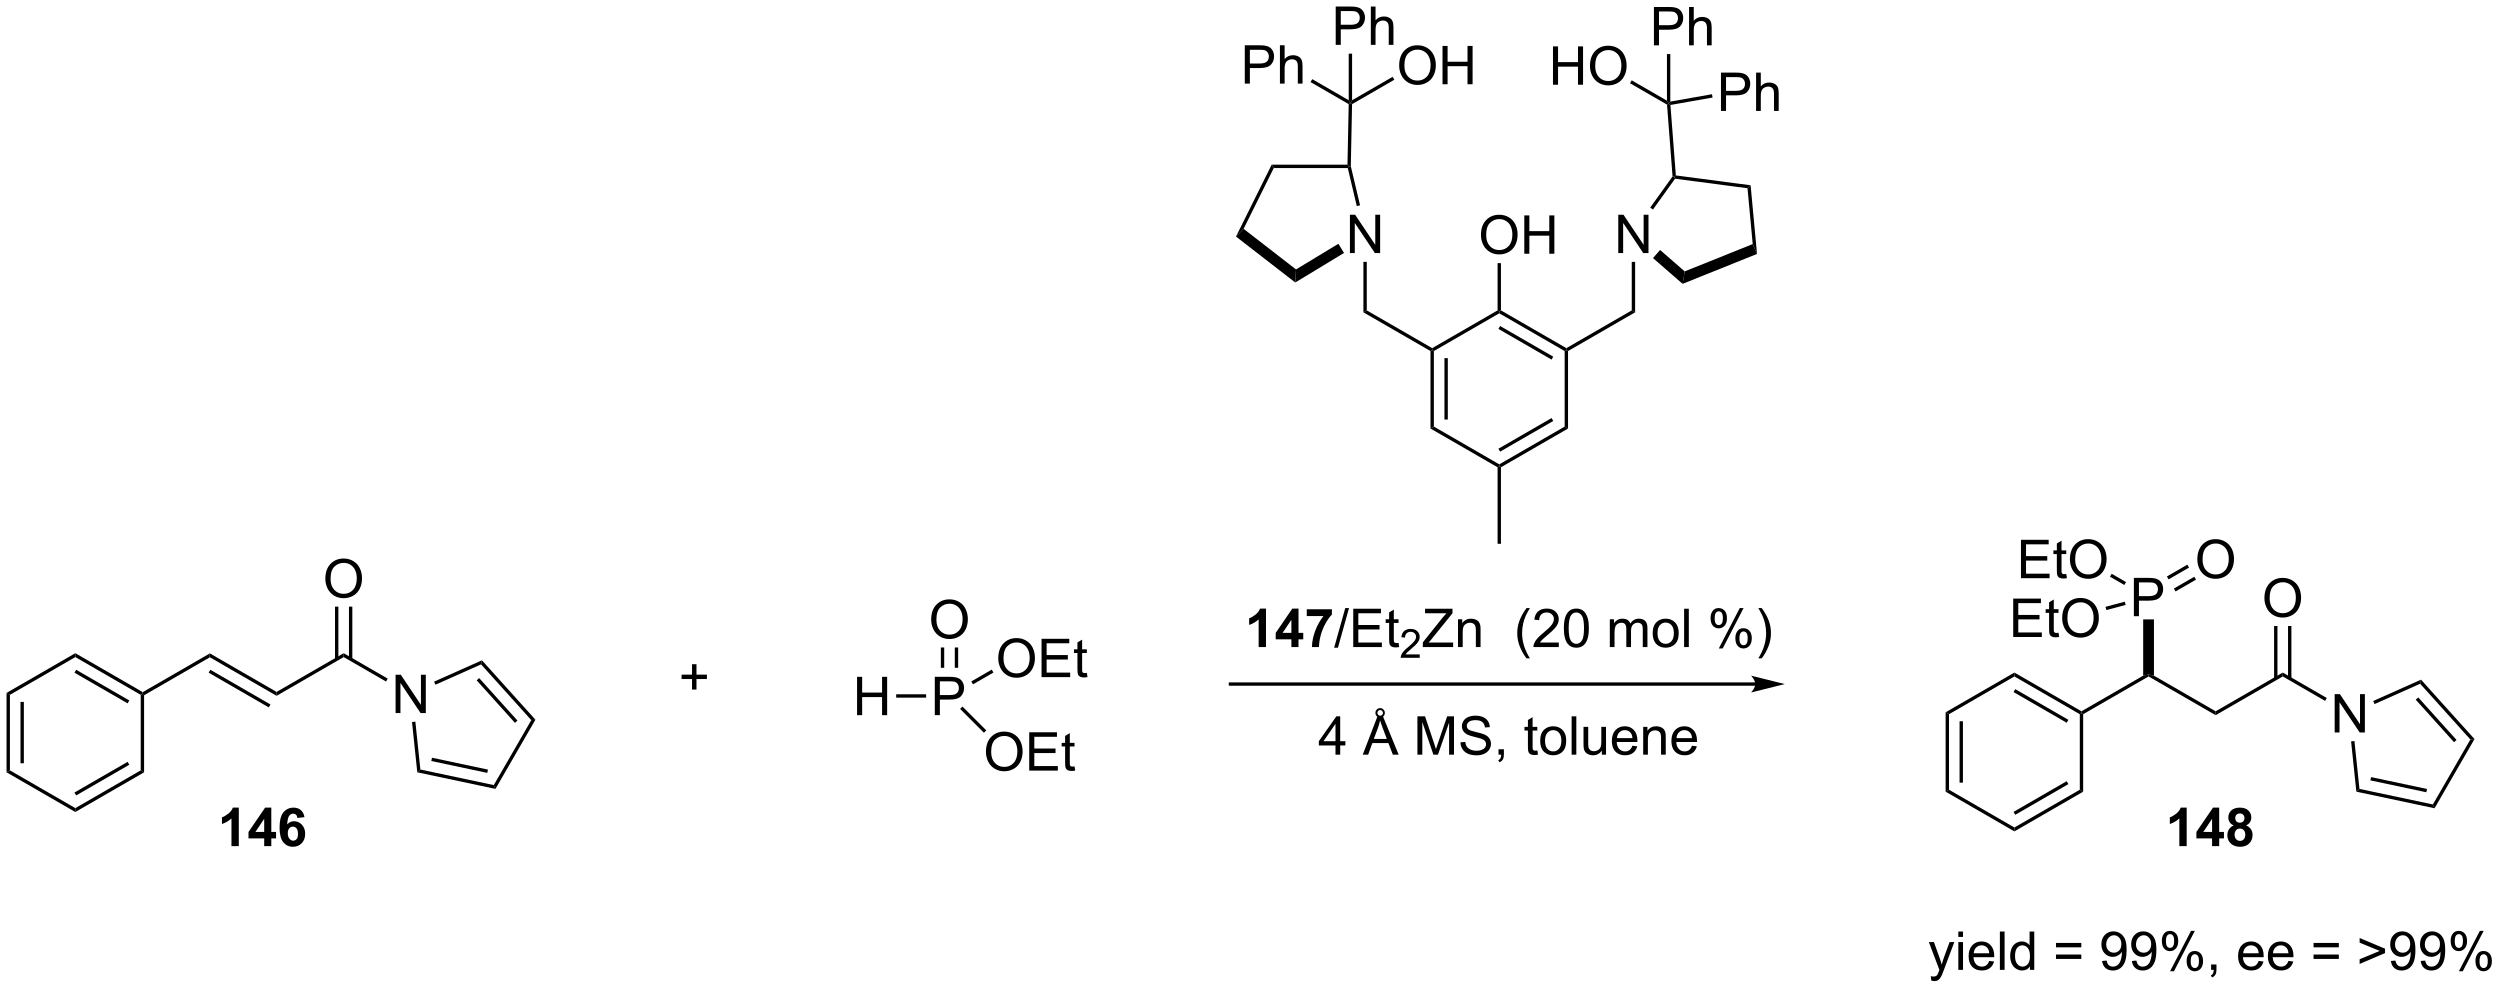 <?xml version="1.0" encoding="UTF-8"?>
<!DOCTYPE svg PUBLIC '-//W3C//DTD SVG 1.0//EN'
          'http://www.w3.org/TR/2001/REC-SVG-20010904/DTD/svg10.dtd'>
<svg stroke-dasharray="none" shape-rendering="auto" xmlns="http://www.w3.org/2000/svg" font-family="'Dialog'" text-rendering="auto" width="1018" fill-opacity="1" color-interpolation="auto" color-rendering="auto" preserveAspectRatio="xMidYMid meet" font-size="12px" viewBox="0 0 1018 403" fill="black" xmlns:xlink="http://www.w3.org/1999/xlink" stroke="black" image-rendering="auto" stroke-miterlimit="10" stroke-linecap="square" stroke-linejoin="miter" font-style="normal" stroke-width="1" height="403" stroke-dashoffset="0" font-weight="normal" stroke-opacity="1"
><!--Generated by the Batik Graphics2D SVG Generator--><defs id="genericDefs"
  /><g
  ><defs id="defs1"
    ><clipPath clipPathUnits="userSpaceOnUse" id="clipPath1"
      ><path d="M0.646 1.572 L382.146 1.572 L382.146 152.388 L0.646 152.388 L0.646 1.572 Z"
      /></clipPath
      ><clipPath clipPathUnits="userSpaceOnUse" id="clipPath2"
      ><path d="M-1.347 14.223 L-1.347 160.845 L369.545 160.845 L369.545 14.223 Z"
      /></clipPath
    ></defs
    ><g transform="scale(2.667,2.667) translate(-0.646,-1.572) matrix(1.029,0,0,1.029,2.031,-13.057)"
    ><path d="M20.043 117.372 L19.793 117.228 L19.793 116.939 L29.753 111.189 L29.753 111.766 Z" stroke="none" clip-path="url(#clipPath2)"
    /></g
    ><g transform="matrix(2.743,0,0,2.743,3.695,-39.012)"
    ><path d="M29.753 111.766 L29.753 111.189 L39.712 116.939 L39.712 117.516 ZM29.628 114.084 L38.552 119.237 L38.802 118.804 L29.878 113.651 Z" stroke="none" clip-path="url(#clipPath2)"
    /></g
    ><g transform="matrix(2.743,0,0,2.743,3.695,-39.012)"
    ><path d="M39.712 117.516 L39.712 116.939 L49.671 111.189 L49.671 111.766 Z" stroke="none" clip-path="url(#clipPath2)"
    /></g
    ><g transform="matrix(2.743,0,0,2.743,3.695,-39.012)"
    ><path d="M57.379 120.078 L57.379 114.387 L58.152 114.387 L61.141 118.854 L61.141 114.387 L61.863 114.387 L61.863 120.078 L61.09 120.078 L58.1 115.606 L58.1 120.078 L57.379 120.078 Z" stroke="none" clip-path="url(#clipPath2)"
    /></g
    ><g transform="matrix(2.743,0,0,2.743,3.695,-39.012)"
    ><path d="M49.671 111.766 L49.671 111.189 L56.207 114.963 L55.957 115.396 Z" stroke="none" clip-path="url(#clipPath2)"
    /></g
    ><g transform="matrix(2.743,0,0,2.743,3.695,-39.012)"
    ><path d="M46.951 100.155 Q46.951 98.737 47.712 97.938 Q48.473 97.135 49.676 97.135 Q50.463 97.135 51.094 97.513 Q51.728 97.888 52.059 98.561 Q52.393 99.234 52.393 100.088 Q52.393 100.955 52.044 101.638 Q51.694 102.321 51.053 102.673 Q50.413 103.025 49.671 103.025 Q48.868 103.025 48.234 102.637 Q47.603 102.246 47.277 101.576 Q46.951 100.903 46.951 100.155 ZM47.727 100.166 Q47.727 101.196 48.279 101.788 Q48.832 102.378 49.668 102.378 Q50.517 102.378 51.066 101.781 Q51.617 101.183 51.617 100.085 Q51.617 99.389 51.381 98.872 Q51.146 98.354 50.693 98.07 Q50.243 97.782 49.678 97.782 Q48.879 97.782 48.302 98.334 Q47.727 98.882 47.727 100.166 Z" stroke="none" clip-path="url(#clipPath2)"
    /></g
    ><g transform="matrix(2.743,0,0,2.743,3.695,-39.012)"
    ><path d="M50.956 112.075 L50.956 104.278 L50.456 104.278 L50.456 112.075 ZM48.886 112.075 L48.886 104.278 L48.386 104.278 L48.386 112.075 Z" stroke="none" clip-path="url(#clipPath2)"
    /></g
    ><g transform="matrix(2.743,0,0,2.743,3.695,-39.012)"
    ><path d="M59.816 121.404 L60.313 121.352 L61.058 128.458 L60.598 128.871 Z" stroke="none" clip-path="url(#clipPath2)"
    /></g
    ><g transform="matrix(2.743,0,0,2.743,3.695,-39.012)"
    ><path d="M60.598 128.871 L61.058 128.458 L71.955 130.77 L72.207 131.335 ZM62.679 127.196 L70.988 128.959 L71.091 128.47 L62.782 126.707 Z" stroke="none" clip-path="url(#clipPath2)"
    /></g
    ><g transform="matrix(2.743,0,0,2.743,3.695,-39.012)"
    ><path d="M72.207 131.335 L71.955 130.77 L77.524 121.126 L78.138 121.061 Z" stroke="none" clip-path="url(#clipPath2)"
    /></g
    ><g transform="matrix(2.743,0,0,2.743,3.695,-39.012)"
    ><path d="M78.138 121.061 L77.524 121.126 L70.068 112.85 L70.196 112.246 ZM75.472 121.194 L69.787 114.884 L69.415 115.219 L75.1 121.528 Z" stroke="none" clip-path="url(#clipPath2)"
    /></g
    ><g transform="matrix(2.743,0,0,2.743,3.695,-39.012)"
    ><path d="M70.196 112.246 L70.068 112.85 L63.3 115.866 L63.096 115.409 Z" stroke="none" clip-path="url(#clipPath2)"
    /></g
    ><g transform="matrix(2.743,0,0,2.743,3.695,-39.012)"
    ><path d="M19.793 116.939 L19.793 117.228 L19.543 117.372 L9.834 111.766 L9.834 111.189 ZM17.848 118.207 L9.959 113.651 L9.709 114.084 L17.598 118.639 Z" stroke="none" clip-path="url(#clipPath2)"
    /></g
    ><g transform="matrix(2.743,0,0,2.743,3.695,-39.012)"
    ><path d="M9.834 111.189 L9.834 111.766 L0.125 117.372 L-0.375 117.084 Z" stroke="none" clip-path="url(#clipPath2)"
    /></g
    ><g transform="matrix(2.743,0,0,2.743,3.695,-39.012)"
    ><path d="M-0.375 117.084 L0.125 117.372 L0.125 128.584 L-0.375 128.873 ZM1.695 118.423 L1.695 127.533 L2.195 127.533 L2.195 118.423 Z" stroke="none" clip-path="url(#clipPath2)"
    /></g
    ><g transform="matrix(2.743,0,0,2.743,3.695,-39.012)"
    ><path d="M-0.375 128.873 L0.125 128.584 L9.834 134.19 L9.834 134.767 Z" stroke="none" clip-path="url(#clipPath2)"
    /></g
    ><g transform="matrix(2.743,0,0,2.743,3.695,-39.012)"
    ><path d="M9.834 134.767 L9.834 134.19 L19.543 128.584 L20.043 128.873 ZM9.959 132.305 L17.848 127.75 L17.598 127.317 L9.709 131.872 Z" stroke="none" clip-path="url(#clipPath2)"
    /></g
    ><g transform="matrix(2.743,0,0,2.743,3.695,-39.012)"
    ><path d="M20.043 128.873 L19.543 128.584 L19.543 117.372 L19.793 117.228 L20.043 117.372 Z" stroke="none" clip-path="url(#clipPath2)"
    /></g
    ><g transform="matrix(2.743,0,0,2.743,3.695,-39.012)"
    ><path d="M101.386 116.586 L101.386 115.026 L99.836 115.026 L99.836 114.374 L101.386 114.374 L101.386 112.826 L102.046 112.826 L102.046 114.374 L103.594 114.374 L103.594 115.026 L102.046 115.026 L102.046 116.586 L101.386 116.586 Z" stroke="none" clip-path="url(#clipPath2)"
    /></g
    ><g transform="matrix(2.743,0,0,2.743,3.695,-39.012)"
    ><path d="M137.425 120.389 L137.425 114.698 L139.573 114.698 Q140.14 114.698 140.437 114.753 Q140.857 114.823 141.139 115.019 Q141.423 115.213 141.597 115.568 Q141.77 115.92 141.77 116.344 Q141.77 117.069 141.307 117.574 Q140.846 118.076 139.638 118.076 L138.178 118.076 L138.178 120.389 L137.425 120.389 ZM138.178 117.403 L139.651 117.403 Q140.38 117.403 140.686 117.131 Q140.994 116.859 140.994 116.368 Q140.994 116.011 140.813 115.757 Q140.631 115.501 140.336 115.421 Q140.148 115.369 139.635 115.369 L138.178 115.369 L138.178 117.403 Z" stroke="none" clip-path="url(#clipPath2)"
    /></g
    ><g transform="matrix(2.743,0,0,2.743,3.695,-39.012)"
    ><path d="M136.887 106.217 Q136.887 104.799 137.648 103.999 Q138.409 103.197 139.612 103.197 Q140.399 103.197 141.03 103.575 Q141.664 103.95 141.995 104.623 Q142.329 105.296 142.329 106.15 Q142.329 107.017 141.98 107.7 Q141.63 108.383 140.989 108.735 Q140.349 109.087 139.607 109.087 Q138.804 109.087 138.17 108.699 Q137.539 108.308 137.213 107.638 Q136.887 106.965 136.887 106.217 ZM137.663 106.228 Q137.663 107.257 138.214 107.85 Q138.768 108.44 139.604 108.44 Q140.453 108.44 141.001 107.842 Q141.553 107.245 141.553 106.147 Q141.553 105.451 141.317 104.934 Q141.082 104.416 140.629 104.131 Q140.179 103.844 139.614 103.844 Q138.815 103.844 138.238 104.395 Q137.663 104.944 137.663 106.228 Z" stroke="none" clip-path="url(#clipPath2)"
    /></g
    ><g transform="matrix(2.743,0,0,2.743,3.695,-39.012)"
    ><path d="M140.892 113.358 L140.892 110.34 L140.392 110.34 L140.392 113.358 ZM138.822 113.358 L138.822 110.34 L138.322 110.34 L138.322 113.358 Z" stroke="none" clip-path="url(#clipPath2)"
    /></g
    ><g transform="matrix(2.743,0,0,2.743,3.695,-39.012)"
    ><path d="M146.846 111.968 Q146.846 110.549 147.607 109.75 Q148.368 108.947 149.571 108.947 Q150.358 108.947 150.989 109.325 Q151.623 109.701 151.954 110.373 Q152.288 111.046 152.288 111.9 Q152.288 112.767 151.939 113.45 Q151.589 114.133 150.948 114.486 Q150.309 114.837 149.566 114.837 Q148.763 114.837 148.13 114.449 Q147.498 114.058 147.172 113.388 Q146.846 112.715 146.846 111.968 ZM147.622 111.978 Q147.622 113.008 148.173 113.6 Q148.727 114.191 149.563 114.191 Q150.412 114.191 150.961 113.593 Q151.512 112.995 151.512 111.898 Q151.512 111.201 151.276 110.684 Q151.041 110.166 150.588 109.882 Q150.138 109.594 149.573 109.594 Q148.774 109.594 148.197 110.146 Q147.622 110.694 147.622 111.978 ZM153.273 114.739 L153.273 109.048 L157.388 109.048 L157.388 109.719 L154.026 109.719 L154.026 111.463 L157.175 111.463 L157.175 112.13 L154.026 112.13 L154.026 114.066 L157.52 114.066 L157.52 114.739 L153.273 114.739 ZM159.996 114.113 L160.097 114.731 Q159.802 114.793 159.569 114.793 Q159.189 114.793 158.979 114.674 Q158.77 114.553 158.684 114.356 Q158.599 114.159 158.599 113.531 L158.599 111.16 L158.086 111.16 L158.086 110.617 L158.599 110.617 L158.599 109.594 L159.295 109.175 L159.295 110.617 L159.996 110.617 L159.996 111.16 L159.295 111.16 L159.295 113.569 Q159.295 113.87 159.331 113.955 Q159.367 114.04 159.45 114.092 Q159.536 114.141 159.691 114.141 Q159.807 114.141 159.996 114.113 Z" stroke="none" clip-path="url(#clipPath2)"
    /></g
    ><g transform="matrix(2.743,0,0,2.743,3.695,-39.012)"
    ><path d="M143.094 115.814 L142.844 115.381 L145.879 113.629 L146.129 114.062 Z" stroke="none" clip-path="url(#clipPath2)"
    /></g
    ><g transform="matrix(2.743,0,0,2.743,3.695,-39.012)"
    ><path d="M145.017 125.848 Q145.017 124.43 145.778 123.63 Q146.539 122.828 147.742 122.828 Q148.529 122.828 149.16 123.206 Q149.794 123.581 150.125 124.254 Q150.459 124.927 150.459 125.781 Q150.459 126.648 150.11 127.331 Q149.761 128.014 149.119 128.366 Q148.48 128.718 147.737 128.718 Q146.935 128.718 146.301 128.33 Q145.669 127.939 145.343 127.269 Q145.017 126.596 145.017 125.848 ZM145.793 125.858 Q145.793 126.888 146.345 127.481 Q146.898 128.071 147.734 128.071 Q148.583 128.071 149.132 127.473 Q149.683 126.875 149.683 125.778 Q149.683 125.082 149.447 124.564 Q149.212 124.047 148.759 123.762 Q148.309 123.475 147.745 123.475 Q146.945 123.475 146.368 124.026 Q145.793 124.575 145.793 125.858 ZM151.444 128.62 L151.444 122.929 L155.559 122.929 L155.559 123.599 L152.197 123.599 L152.197 125.343 L155.347 125.343 L155.347 126.011 L152.197 126.011 L152.197 127.947 L155.691 127.947 L155.691 128.62 L151.444 128.62 ZM158.167 127.993 L158.268 128.612 Q157.973 128.674 157.74 128.674 Q157.36 128.674 157.15 128.555 Q156.941 128.433 156.855 128.237 Q156.77 128.04 156.77 127.411 L156.77 125.04 L156.257 125.04 L156.257 124.497 L156.77 124.497 L156.77 123.475 L157.466 123.056 L157.466 124.497 L158.167 124.497 L158.167 125.04 L157.466 125.04 L157.466 127.45 Q157.466 127.75 157.502 127.835 Q157.538 127.921 157.621 127.973 Q157.707 128.022 157.862 128.022 Q157.978 128.022 158.167 127.993 Z" stroke="none" clip-path="url(#clipPath2)"
    /></g
    ><g transform="matrix(2.743,0,0,2.743,3.695,-39.012)"
    ><path d="M141.177 119.463 L141.53 119.11 L145.067 122.646 L144.713 122.999 Z" stroke="none" clip-path="url(#clipPath2)"
    /></g
    ><g transform="matrix(2.743,0,0,2.743,3.695,-39.012)"
    ><path d="M125.886 120.389 L125.886 114.698 L126.639 114.698 L126.639 117.035 L129.597 117.035 L129.597 114.698 L130.35 114.698 L130.35 120.389 L129.597 120.389 L129.597 117.706 L126.639 117.706 L126.639 120.389 L125.886 120.389 Z" stroke="none" clip-path="url(#clipPath2)"
    /></g
    ><g transform="matrix(2.743,0,0,2.743,3.695,-39.012)"
    ><path d="M136.137 117.289 L136.137 117.789 L131.69 117.789 L131.69 117.289 Z" stroke="none" clip-path="url(#clipPath2)"
    /></g
    ><g transform="matrix(2.743,0,0,2.743,3.695,-39.012)"
    ><path d="M259.233 115.524 L181.316 115.524 L181.066 115.524 L181.066 116.024 L181.316 116.024 L259.233 116.024 L259.483 116.024 L259.483 115.524 L259.233 115.524 ZM263.608 115.774 L258.608 114.524 C258.608 114.524 259.233 115.227 259.233 115.774 C259.233 116.321 258.608 117.024 258.608 117.024 Z" stroke="none" clip-path="url(#clipPath2)"
    /></g
    ><g transform="matrix(2.743,0,0,2.743,3.695,-39.012)"
    ><path d="M186.591 110.28 L185.501 110.28 L185.501 106.167 Q184.904 106.726 184.091 106.996 L184.091 106.004 Q184.518 105.865 185.017 105.477 Q185.519 105.086 185.706 104.566 L186.591 104.566 L186.591 110.28 ZM190.36 110.28 L190.36 109.133 L188.031 109.133 L188.031 108.178 L190.5 104.566 L191.416 104.566 L191.416 108.176 L192.122 108.176 L192.122 109.133 L191.416 109.133 L191.416 110.28 L190.36 110.28 ZM190.36 108.176 L190.36 106.23 L189.053 108.176 L190.36 108.176 ZM192.644 105.678 L192.644 104.666 L196.373 104.666 L196.373 105.458 Q195.912 105.911 195.434 106.763 Q194.957 107.612 194.706 108.569 Q194.455 109.526 194.46 110.28 L193.407 110.28 Q193.436 109.1 193.894 107.873 Q194.354 106.646 195.123 105.678 L192.644 105.678 Z" stroke="none" clip-path="url(#clipPath2)"
    /></g
    ><g transform="matrix(2.743,0,0,2.743,3.695,-39.012)"
    ><path d="M196.705 110.378 L198.357 104.49 L198.916 104.49 L197.27 110.378 L196.705 110.378 ZM199.543 110.28 L199.543 104.589 L203.658 104.589 L203.658 105.259 L200.296 105.259 L200.296 107.003 L203.446 107.003 L203.446 107.671 L200.296 107.671 L200.296 109.607 L203.79 109.607 L203.79 110.28 L199.543 110.28 ZM206.266 109.653 L206.367 110.272 Q206.072 110.334 205.839 110.334 Q205.459 110.334 205.249 110.215 Q205.04 110.093 204.954 109.897 Q204.869 109.7 204.869 109.071 L204.869 106.701 L204.357 106.701 L204.357 106.157 L204.869 106.157 L204.869 105.135 L205.565 104.716 L205.565 106.157 L206.266 106.157 L206.266 106.701 L205.565 106.701 L205.565 109.11 Q205.565 109.41 205.601 109.496 Q205.637 109.581 205.72 109.633 Q205.806 109.682 205.961 109.682 Q206.077 109.682 206.266 109.653 Z" stroke="none" clip-path="url(#clipPath2)"
    /></g
    ><g transform="matrix(2.743,0,0,2.743,3.695,-39.012)"
    ><path d="M209.413 111.365 L209.413 111.87 L206.591 111.87 Q206.585 111.679 206.653 111.505 Q206.76 111.218 206.996 110.938 Q207.235 110.659 207.683 110.292 Q208.378 109.721 208.623 109.387 Q208.867 109.053 208.867 108.756 Q208.867 108.446 208.644 108.232 Q208.423 108.017 208.064 108.017 Q207.685 108.017 207.458 108.244 Q207.231 108.471 207.229 108.873 L206.69 108.819 Q206.746 108.215 207.107 107.9 Q207.468 107.584 208.076 107.584 Q208.691 107.584 209.048 107.926 Q209.407 108.265 209.407 108.768 Q209.407 109.024 209.302 109.273 Q209.197 109.519 208.953 109.793 Q208.71 110.067 208.145 110.544 Q207.674 110.94 207.54 111.082 Q207.406 111.223 207.319 111.365 L209.413 111.365 Z" stroke="none" clip-path="url(#clipPath2)"
    /></g
    ><g transform="matrix(2.743,0,0,2.743,3.695,-39.012)"
    ><path d="M209.873 110.28 L209.873 109.581 L212.787 105.934 Q213.097 105.546 213.377 105.259 L210.202 105.259 L210.202 104.589 L214.277 104.589 L214.277 105.259 L211.084 109.208 L210.737 109.607 L214.371 109.607 L214.371 110.28 L209.873 110.28 ZM215.094 110.28 L215.094 106.157 L215.723 106.157 L215.723 106.742 Q216.176 106.064 217.035 106.064 Q217.407 106.064 217.718 106.198 Q218.031 106.331 218.186 106.548 Q218.342 106.765 218.404 107.065 Q218.443 107.26 218.443 107.743 L218.443 110.28 L217.744 110.28 L217.744 107.772 Q217.744 107.345 217.661 107.133 Q217.581 106.921 217.374 106.796 Q217.167 106.669 216.887 106.669 Q216.44 106.669 216.116 106.954 Q215.793 107.236 215.793 108.028 L215.793 110.28 L215.094 110.28 ZM225.268 111.954 Q224.689 111.224 224.287 110.246 Q223.889 109.265 223.889 108.217 Q223.889 107.293 224.189 106.447 Q224.538 105.466 225.268 104.49 L225.768 104.49 Q225.299 105.298 225.147 105.645 Q224.911 106.18 224.774 106.763 Q224.608 107.487 224.608 108.222 Q224.608 110.088 225.768 111.954 L225.268 111.954 ZM230.058 109.607 L230.058 110.28 L226.296 110.28 Q226.288 110.026 226.378 109.793 Q226.521 109.41 226.837 109.037 Q227.155 108.665 227.753 108.176 Q228.679 107.415 229.005 106.97 Q229.331 106.525 229.331 106.129 Q229.331 105.715 229.034 105.43 Q228.739 105.143 228.26 105.143 Q227.755 105.143 227.452 105.445 Q227.15 105.748 227.147 106.284 L226.428 106.211 Q226.503 105.407 226.984 104.987 Q227.465 104.566 228.275 104.566 Q229.096 104.566 229.572 105.021 Q230.051 105.474 230.051 106.144 Q230.051 106.486 229.911 106.817 Q229.771 107.146 229.445 107.511 Q229.122 107.876 228.369 108.512 Q227.74 109.04 227.561 109.229 Q227.382 109.418 227.266 109.607 L230.058 109.607 ZM230.808 107.472 Q230.808 106.463 231.015 105.849 Q231.222 105.233 231.631 104.899 Q232.042 104.566 232.663 104.566 Q233.121 104.566 233.465 104.749 Q233.812 104.933 234.037 105.282 Q234.262 105.629 234.389 106.129 Q234.519 106.626 234.519 107.472 Q234.519 108.473 234.312 109.089 Q234.107 109.705 233.696 110.041 Q233.287 110.378 232.663 110.378 Q231.84 110.378 231.369 109.785 Q230.808 109.076 230.808 107.472 ZM231.524 107.472 Q231.524 108.874 231.853 109.338 Q232.182 109.801 232.663 109.801 Q233.144 109.801 233.47 109.335 Q233.799 108.869 233.799 107.472 Q233.799 106.067 233.47 105.606 Q233.144 105.143 232.655 105.143 Q232.174 105.143 231.887 105.552 Q231.524 106.072 231.524 107.472 ZM237.632 110.28 L237.632 106.157 L238.256 106.157 L238.256 106.734 Q238.45 106.431 238.77 106.248 Q239.094 106.064 239.506 106.064 Q239.964 106.064 240.256 106.255 Q240.551 106.444 240.67 106.786 Q241.159 106.064 241.943 106.064 Q242.557 106.064 242.885 106.403 Q243.216 106.742 243.216 107.448 L243.216 110.28 L242.523 110.28 L242.523 107.681 Q242.523 107.262 242.453 107.078 Q242.386 106.895 242.207 106.783 Q242.029 106.669 241.788 106.669 Q241.353 106.669 241.066 106.959 Q240.779 107.247 240.779 107.883 L240.779 110.28 L240.08 110.28 L240.08 107.601 Q240.08 107.135 239.909 106.902 Q239.738 106.669 239.35 106.669 Q239.055 106.669 238.804 106.825 Q238.556 106.98 238.442 107.28 Q238.331 107.578 238.331 108.139 L238.331 110.28 L237.632 110.28 ZM243.993 108.217 Q243.993 107.073 244.63 106.522 Q245.163 106.064 245.926 106.064 Q246.778 106.064 247.316 106.62 Q247.857 107.177 247.857 108.16 Q247.857 108.955 247.616 109.413 Q247.378 109.868 246.922 110.122 Q246.467 110.373 245.926 110.373 Q245.062 110.373 244.526 109.819 Q243.993 109.263 243.993 108.217 ZM244.712 108.217 Q244.712 109.009 245.056 109.405 Q245.403 109.798 245.926 109.798 Q246.446 109.798 246.79 109.402 Q247.137 109.006 247.137 108.194 Q247.137 107.43 246.79 107.037 Q246.444 106.641 245.926 106.641 Q245.403 106.641 245.056 107.034 Q244.712 107.425 244.712 108.217 ZM248.66 110.28 L248.66 104.589 L249.359 104.589 L249.359 110.28 L248.66 110.28 ZM252.589 105.955 Q252.589 105.344 252.894 104.918 Q253.202 104.49 253.784 104.49 Q254.32 104.49 254.669 104.874 Q255.021 105.257 255.021 105.997 Q255.021 106.719 254.667 107.109 Q254.312 107.5 253.792 107.5 Q253.274 107.5 252.93 107.117 Q252.589 106.732 252.589 105.955 ZM253.802 104.972 Q253.543 104.972 253.37 105.197 Q253.197 105.422 253.197 106.025 Q253.197 106.571 253.37 106.796 Q253.546 107.019 253.802 107.019 Q254.066 107.019 254.24 106.794 Q254.413 106.569 254.413 105.971 Q254.413 105.419 254.237 105.197 Q254.064 104.972 253.802 104.972 ZM253.808 110.489 L256.921 104.49 L257.488 104.49 L254.385 110.489 L253.808 110.489 ZM256.269 108.944 Q256.269 108.331 256.574 107.906 Q256.882 107.48 257.467 107.48 Q258.002 107.48 258.354 107.862 Q258.706 108.246 258.706 108.986 Q258.706 109.708 258.349 110.098 Q257.995 110.489 257.472 110.489 Q256.954 110.489 256.61 110.104 Q256.269 109.715 256.269 108.944 ZM257.488 107.961 Q257.224 107.961 257.05 108.186 Q256.877 108.411 256.877 109.014 Q256.877 109.558 257.05 109.783 Q257.226 110.008 257.482 110.008 Q257.751 110.008 257.922 109.783 Q258.096 109.558 258.096 108.96 Q258.096 108.409 257.92 108.186 Q257.746 107.961 257.488 107.961 ZM260.178 111.954 L259.675 111.954 Q260.837 110.088 260.837 108.222 Q260.837 107.492 260.669 106.773 Q260.537 106.191 260.302 105.655 Q260.149 105.306 259.675 104.49 L260.178 104.49 Q260.907 105.466 261.257 106.447 Q261.554 107.293 261.554 108.217 Q261.554 109.265 261.153 110.246 Q260.752 111.224 260.178 111.954 Z" stroke="none" clip-path="url(#clipPath2)"
    /></g
    ><g transform="matrix(2.743,0,0,2.743,3.695,-39.012)"
    ><path d="M196.907 126.253 L196.907 124.889 L194.438 124.889 L194.438 124.25 L197.036 120.562 L197.606 120.562 L197.606 124.25 L198.374 124.25 L198.374 124.889 L197.606 124.889 L197.606 126.253 L196.907 126.253 ZM196.907 124.25 L196.907 121.682 L195.126 124.25 L196.907 124.25 ZM200.954 126.253 L203.141 120.562 L203.954 120.562 L206.283 126.253 L205.423 126.253 L204.761 124.529 L202.38 124.529 L201.756 126.253 L200.954 126.253 ZM202.597 123.916 L204.528 123.916 L203.933 122.34 Q203.661 121.62 203.529 121.16 Q203.421 121.706 203.224 122.246 L202.597 123.916 ZM202.836 120.037 Q202.836 119.752 203.043 119.547 Q203.252 119.34 203.534 119.34 Q203.822 119.34 204.026 119.55 Q204.233 119.757 204.233 120.052 Q204.233 120.35 204.026 120.557 Q203.822 120.761 203.54 120.761 Q203.247 120.761 203.04 120.554 Q202.836 120.347 202.836 120.037 ZM203.131 120.039 Q203.131 120.223 203.252 120.347 Q203.376 120.471 203.542 120.471 Q203.71 120.471 203.832 120.347 Q203.954 120.223 203.954 120.047 Q203.954 119.874 203.832 119.749 Q203.713 119.625 203.542 119.625 Q203.376 119.625 203.252 119.747 Q203.131 119.868 203.131 120.039 ZM209.069 126.253 L209.069 120.562 L210.202 120.562 L211.55 124.591 Q211.737 125.153 211.822 125.432 Q211.918 125.122 212.125 124.521 L213.486 120.562 L214.5 120.562 L214.5 126.253 L213.773 126.253 L213.773 121.488 L212.12 126.253 L211.442 126.253 L209.796 121.408 L209.796 126.253 L209.069 126.253 ZM215.458 124.423 L216.17 124.361 Q216.219 124.788 216.403 125.062 Q216.589 125.337 216.977 125.505 Q217.365 125.673 217.849 125.673 Q218.281 125.673 218.61 125.546 Q218.941 125.417 219.102 125.194 Q219.262 124.972 219.262 124.708 Q219.262 124.439 219.107 124.239 Q218.952 124.04 218.595 123.903 Q218.367 123.815 217.583 123.626 Q216.799 123.437 216.483 123.271 Q216.077 123.057 215.875 122.741 Q215.675 122.425 215.675 122.032 Q215.675 121.602 215.919 121.227 Q216.165 120.852 216.633 120.658 Q217.104 120.463 217.679 120.463 Q218.312 120.463 218.794 120.668 Q219.278 120.872 219.537 121.268 Q219.798 121.664 219.819 122.164 L219.097 122.218 Q219.037 121.68 218.701 121.406 Q218.367 121.129 217.709 121.129 Q217.026 121.129 216.713 121.38 Q216.403 121.628 216.403 121.983 Q216.403 122.288 216.623 122.487 Q216.84 122.684 217.759 122.894 Q218.677 123.1 219.019 123.256 Q219.516 123.484 219.751 123.835 Q219.989 124.188 219.989 124.645 Q219.989 125.098 219.728 125.502 Q219.469 125.903 218.98 126.128 Q218.494 126.351 217.886 126.351 Q217.112 126.351 216.589 126.126 Q216.069 125.898 215.771 125.448 Q215.474 124.995 215.458 124.423 ZM221.11 126.253 L221.11 125.456 L221.907 125.456 L221.907 126.253 Q221.907 126.692 221.752 126.962 Q221.597 127.231 221.257 127.378 L221.063 127.081 Q221.286 126.982 221.389 126.793 Q221.496 126.607 221.506 126.253 L221.11 126.253 ZM226.871 125.626 L226.972 126.245 Q226.677 126.307 226.444 126.307 Q226.063 126.307 225.854 126.188 Q225.644 126.066 225.559 125.87 Q225.473 125.673 225.473 125.044 L225.473 122.674 L224.961 122.674 L224.961 122.13 L225.473 122.13 L225.473 121.108 L226.169 120.689 L226.169 122.13 L226.871 122.13 L226.871 122.674 L226.169 122.674 L226.169 125.083 Q226.169 125.383 226.206 125.469 Q226.242 125.554 226.325 125.606 Q226.41 125.655 226.565 125.655 Q226.682 125.655 226.871 125.626 ZM227.294 124.19 Q227.294 123.046 227.93 122.495 Q228.464 122.037 229.227 122.037 Q230.078 122.037 230.617 122.593 Q231.157 123.15 231.157 124.133 Q231.157 124.928 230.917 125.386 Q230.679 125.841 230.223 126.095 Q229.768 126.346 229.227 126.346 Q228.363 126.346 227.827 125.792 Q227.294 125.236 227.294 124.19 ZM228.013 124.19 Q228.013 124.982 228.357 125.378 Q228.704 125.771 229.227 125.771 Q229.747 125.771 230.091 125.375 Q230.438 124.979 230.438 124.167 Q230.438 123.403 230.091 123.01 Q229.744 122.614 229.227 122.614 Q228.704 122.614 228.357 123.007 Q228.013 123.398 228.013 124.19 ZM231.961 126.253 L231.961 120.562 L232.66 120.562 L232.66 126.253 L231.961 126.253 ZM236.445 126.253 L236.445 125.647 Q235.963 126.346 235.135 126.346 Q234.77 126.346 234.454 126.206 Q234.139 126.066 233.983 125.854 Q233.831 125.642 233.769 125.337 Q233.727 125.129 233.727 124.684 L233.727 122.13 L234.426 122.13 L234.426 124.415 Q234.426 124.964 234.467 125.153 Q234.535 125.43 234.747 125.588 Q234.962 125.743 235.275 125.743 Q235.591 125.743 235.865 125.582 Q236.142 125.422 236.256 125.145 Q236.369 124.865 236.369 124.338 L236.369 122.13 L237.068 122.13 L237.068 126.253 L236.445 126.253 ZM240.985 124.925 L241.707 125.013 Q241.536 125.647 241.073 125.996 Q240.612 126.346 239.895 126.346 Q238.99 126.346 238.459 125.789 Q237.931 125.23 237.931 124.226 Q237.931 123.186 238.467 122.611 Q239.003 122.037 239.857 122.037 Q240.682 122.037 241.205 122.601 Q241.73 123.163 241.73 124.182 Q241.73 124.244 241.728 124.369 L238.653 124.369 Q238.692 125.049 239.036 125.412 Q239.383 125.771 239.898 125.771 Q240.284 125.771 240.555 125.569 Q240.827 125.368 240.985 124.925 ZM238.692 123.794 L240.993 123.794 Q240.946 123.274 240.729 123.015 Q240.395 122.611 239.864 122.611 Q239.383 122.611 239.054 122.935 Q238.726 123.256 238.692 123.794 ZM242.586 126.253 L242.586 122.13 L243.214 122.13 L243.214 122.715 Q243.667 122.037 244.527 122.037 Q244.899 122.037 245.21 122.171 Q245.523 122.303 245.678 122.521 Q245.833 122.738 245.895 123.038 Q245.934 123.233 245.934 123.716 L245.934 126.253 L245.236 126.253 L245.236 123.745 Q245.236 123.318 245.153 123.106 Q245.073 122.894 244.866 122.769 Q244.659 122.642 244.379 122.642 Q243.931 122.642 243.608 122.927 Q243.284 123.209 243.284 124.001 L243.284 126.253 L242.586 126.253 ZM249.828 124.925 L250.55 125.013 Q250.379 125.647 249.916 125.996 Q249.455 126.346 248.738 126.346 Q247.833 126.346 247.302 125.789 Q246.774 125.23 246.774 124.226 Q246.774 123.186 247.31 122.611 Q247.845 122.037 248.7 122.037 Q249.525 122.037 250.048 122.601 Q250.573 123.163 250.573 124.182 Q250.573 124.244 250.571 124.369 L247.496 124.369 Q247.535 125.049 247.879 125.412 Q248.226 125.771 248.741 125.771 Q249.126 125.771 249.398 125.569 Q249.67 125.368 249.828 124.925 ZM247.535 123.794 L249.836 123.794 Q249.789 123.274 249.572 123.015 Q249.238 122.611 248.707 122.611 Q248.226 122.611 247.897 122.935 Q247.569 123.256 247.535 123.794 Z" stroke="none" clip-path="url(#clipPath2)"
    /></g
    ><g transform="matrix(2.743,0,0,2.743,3.695,-39.012)"
    ><path d="M307.9 120.247 L307.65 120.103 L307.65 119.814 L316.809 114.526 L317.609 114.353 L317.609 114.641 Z" stroke="none" clip-path="url(#clipPath2)"
    /></g
    ><g transform="matrix(2.743,0,0,2.743,3.695,-39.012)"
    ><path d="M317.609 114.641 L317.609 114.353 L318.409 114.526 L327.569 119.814 L327.569 120.392 Z" stroke="none" clip-path="url(#clipPath2)"
    /></g
    ><g transform="matrix(2.743,0,0,2.743,3.695,-39.012)"
    ><path d="M327.569 120.392 L327.569 119.814 L337.528 114.064 L337.528 114.641 Z" stroke="none" clip-path="url(#clipPath2)"
    /></g
    ><g transform="matrix(2.743,0,0,2.743,3.695,-39.012)"
    ><path d="M345.236 122.953 L345.236 117.262 L346.009 117.262 L348.998 121.729 L348.998 117.262 L349.72 117.262 L349.72 122.953 L348.947 122.953 L345.957 118.481 L345.957 122.953 L345.236 122.953 Z" stroke="none" clip-path="url(#clipPath2)"
    /></g
    ><g transform="matrix(2.743,0,0,2.743,3.695,-39.012)"
    ><path d="M337.528 114.641 L337.528 114.064 L344.064 117.838 L343.814 118.271 Z" stroke="none" clip-path="url(#clipPath2)"
    /></g
    ><g transform="matrix(2.743,0,0,2.743,3.695,-39.012)"
    ><path d="M334.808 103.031 Q334.808 101.612 335.569 100.813 Q336.329 100.01 337.533 100.01 Q338.32 100.01 338.951 100.388 Q339.585 100.764 339.916 101.436 Q340.25 102.109 340.25 102.963 Q340.25 103.83 339.901 104.513 Q339.551 105.197 338.91 105.549 Q338.27 105.9 337.528 105.9 Q336.725 105.9 336.091 105.512 Q335.46 105.122 335.134 104.451 Q334.808 103.778 334.808 103.031 ZM335.584 103.041 Q335.584 104.071 336.135 104.663 Q336.689 105.254 337.525 105.254 Q338.374 105.254 338.923 104.656 Q339.474 104.058 339.474 102.961 Q339.474 102.265 339.238 101.747 Q339.003 101.229 338.55 100.945 Q338.1 100.657 337.535 100.657 Q336.736 100.657 336.159 101.209 Q335.584 101.757 335.584 103.041 Z" stroke="none" clip-path="url(#clipPath2)"
    /></g
    ><g transform="matrix(2.743,0,0,2.743,3.695,-39.012)"
    ><path d="M338.813 114.95 L338.813 107.154 L338.313 107.154 L338.313 114.95 ZM336.743 114.95 L336.743 107.154 L336.243 107.154 L336.243 114.95 Z" stroke="none" clip-path="url(#clipPath2)"
    /></g
    ><g transform="matrix(2.743,0,0,2.743,3.695,-39.012)"
    ><path d="M347.673 124.279 L348.17 124.227 L348.915 131.333 L348.455 131.746 Z" stroke="none" clip-path="url(#clipPath2)"
    /></g
    ><g transform="matrix(2.743,0,0,2.743,3.695,-39.012)"
    ><path d="M348.455 131.746 L348.915 131.333 L359.812 133.645 L360.063 134.21 ZM350.536 130.071 L358.845 131.834 L358.949 131.345 L350.639 129.582 Z" stroke="none" clip-path="url(#clipPath2)"
    /></g
    ><g transform="matrix(2.743,0,0,2.743,3.695,-39.012)"
    ><path d="M360.063 134.21 L359.812 133.645 L365.381 124.001 L365.995 123.936 Z" stroke="none" clip-path="url(#clipPath2)"
    /></g
    ><g transform="matrix(2.743,0,0,2.743,3.695,-39.012)"
    ><path d="M365.995 123.936 L365.381 124.001 L357.925 115.725 L358.053 115.121 ZM363.328 124.069 L357.644 117.759 L357.272 118.094 L362.957 124.404 Z" stroke="none" clip-path="url(#clipPath2)"
    /></g
    ><g transform="matrix(2.743,0,0,2.743,3.695,-39.012)"
    ><path d="M358.053 115.121 L357.925 115.725 L351.157 118.741 L350.953 118.285 Z" stroke="none" clip-path="url(#clipPath2)"
    /></g
    ><g transform="matrix(2.743,0,0,2.743,3.695,-39.012)"
    ><path d="M307.65 119.814 L307.65 120.103 L307.4 120.247 L297.691 114.641 L297.691 114.064 ZM305.705 121.082 L297.816 116.526 L297.566 116.96 L305.455 121.515 Z" stroke="none" clip-path="url(#clipPath2)"
    /></g
    ><g transform="matrix(2.743,0,0,2.743,3.695,-39.012)"
    ><path d="M297.691 114.064 L297.691 114.641 L287.982 120.247 L287.482 119.959 Z" stroke="none" clip-path="url(#clipPath2)"
    /></g
    ><g transform="matrix(2.743,0,0,2.743,3.695,-39.012)"
    ><path d="M287.482 119.959 L287.982 120.247 L287.982 131.459 L287.482 131.748 ZM289.552 121.298 L289.552 130.408 L290.052 130.408 L290.052 121.298 Z" stroke="none" clip-path="url(#clipPath2)"
    /></g
    ><g transform="matrix(2.743,0,0,2.743,3.695,-39.012)"
    ><path d="M287.482 131.748 L287.982 131.459 L297.691 137.065 L297.691 137.643 Z" stroke="none" clip-path="url(#clipPath2)"
    /></g
    ><g transform="matrix(2.743,0,0,2.743,3.695,-39.012)"
    ><path d="M297.691 137.643 L297.691 137.065 L307.4 131.459 L307.9 131.748 ZM297.816 135.18 L305.705 130.625 L305.455 130.192 L297.566 134.747 Z" stroke="none" clip-path="url(#clipPath2)"
    /></g
    ><g transform="matrix(2.743,0,0,2.743,3.695,-39.012)"
    ><path d="M307.9 131.748 L307.4 131.459 L307.4 120.247 L307.65 120.103 L307.9 120.247 Z" stroke="none" clip-path="url(#clipPath2)"
    /></g
    ><g transform="matrix(2.743,0,0,2.743,3.695,-39.012)"
    ><path d="M315.428 105.702 L315.428 100.011 L317.576 100.011 Q318.142 100.011 318.44 100.066 Q318.859 100.136 319.142 100.332 Q319.426 100.526 319.599 100.881 Q319.773 101.233 319.773 101.657 Q319.773 102.382 319.31 102.887 Q318.849 103.389 317.64 103.389 L316.181 103.389 L316.181 105.702 L315.428 105.702 ZM316.181 102.716 L317.653 102.716 Q318.383 102.716 318.689 102.444 Q318.997 102.172 318.997 101.681 Q318.997 101.323 318.815 101.07 Q318.634 100.814 318.339 100.734 Q318.15 100.682 317.638 100.682 L316.181 100.682 L316.181 102.716 Z" stroke="none" clip-path="url(#clipPath2)"
    /></g
    ><g transform="matrix(2.743,0,0,2.743,3.695,-39.012)"
    ><path d="M318.409 114.526 L317.609 114.353 L316.809 114.526 L316.809 106.173 L318.409 106.173 Z" stroke="none" clip-path="url(#clipPath2)"
    /></g
    ><g transform="matrix(2.743,0,0,2.743,3.695,-39.012)"
    ><path d="M298.666 100.052 L298.666 94.361 L302.781 94.361 L302.781 95.031 L299.419 95.031 L299.419 96.776 L302.569 96.776 L302.569 97.443 L299.419 97.443 L299.419 99.379 L302.913 99.379 L302.913 100.052 L298.666 100.052 ZM305.39 99.426 L305.49 100.044 Q305.195 100.106 304.963 100.106 Q304.582 100.106 304.373 99.987 Q304.163 99.866 304.077 99.669 Q303.992 99.472 303.992 98.843 L303.992 96.473 L303.48 96.473 L303.48 95.929 L303.992 95.929 L303.992 94.907 L304.688 94.488 L304.688 95.929 L305.39 95.929 L305.39 96.473 L304.688 96.473 L304.688 98.882 Q304.688 99.182 304.724 99.268 Q304.761 99.353 304.844 99.405 Q304.929 99.454 305.084 99.454 Q305.201 99.454 305.39 99.426 ZM305.934 97.28 Q305.934 95.862 306.695 95.062 Q307.456 94.26 308.659 94.26 Q309.446 94.26 310.078 94.638 Q310.712 95.013 311.043 95.686 Q311.377 96.359 311.377 97.213 Q311.377 98.08 311.027 98.763 Q310.678 99.446 310.036 99.798 Q309.397 100.15 308.654 100.15 Q307.852 100.15 307.218 99.762 Q306.587 99.371 306.26 98.701 Q305.934 98.028 305.934 97.28 ZM306.711 97.291 Q306.711 98.321 307.262 98.913 Q307.816 99.503 308.652 99.503 Q309.5 99.503 310.049 98.906 Q310.6 98.308 310.6 97.21 Q310.6 96.514 310.365 95.997 Q310.129 95.479 309.676 95.194 Q309.226 94.907 308.662 94.907 Q307.862 94.907 307.285 95.458 Q306.711 96.007 306.711 97.291 Z" stroke="none" clip-path="url(#clipPath2)"
    /></g
    ><g transform="matrix(2.743,0,0,2.743,3.695,-39.012)"
    ><path d="M314.264 100.632 L314.014 101.065 L311.88 99.833 L312.13 99.4 Z" stroke="none" clip-path="url(#clipPath2)"
    /></g
    ><g transform="matrix(2.743,0,0,2.743,3.695,-39.012)"
    ><path d="M324.849 97.28 Q324.849 95.862 325.61 95.062 Q326.37 94.26 327.574 94.26 Q328.361 94.26 328.992 94.638 Q329.626 95.013 329.957 95.686 Q330.291 96.359 330.291 97.213 Q330.291 98.08 329.942 98.763 Q329.592 99.446 328.95 99.798 Q328.311 100.15 327.569 100.15 Q326.766 100.15 326.132 99.762 Q325.501 99.371 325.175 98.701 Q324.849 98.028 324.849 97.28 ZM325.625 97.291 Q325.625 98.321 326.176 98.913 Q326.73 99.503 327.566 99.503 Q328.415 99.503 328.963 98.906 Q329.515 98.308 329.515 97.21 Q329.515 96.514 329.279 95.997 Q329.044 95.479 328.591 95.194 Q328.14 94.907 327.576 94.907 Q326.777 94.907 326.2 95.458 Q325.625 96.007 325.625 97.291 Z" stroke="none" clip-path="url(#clipPath2)"
    /></g
    ><g transform="matrix(2.743,0,0,2.743,3.695,-39.012)"
    ><path d="M321.615 102.023 L324.649 100.271 L324.399 99.838 L321.365 101.591 ZM320.579 100.231 L323.614 98.479 L323.364 98.046 L320.329 99.798 Z" stroke="none" clip-path="url(#clipPath2)"
    /></g
    ><g transform="matrix(2.743,0,0,2.743,3.695,-39.012)"
    ><path d="M297.516 108.781 L297.516 103.09 L301.631 103.09 L301.631 103.761 L298.269 103.761 L298.269 105.505 L301.419 105.505 L301.419 106.172 L298.269 106.172 L298.269 108.108 L301.763 108.108 L301.763 108.781 L297.516 108.781 ZM304.24 108.155 L304.341 108.773 Q304.046 108.835 303.813 108.835 Q303.432 108.835 303.223 108.716 Q303.013 108.595 302.928 108.398 Q302.842 108.201 302.842 107.573 L302.842 105.202 L302.33 105.202 L302.33 104.659 L302.842 104.659 L302.842 103.636 L303.538 103.217 L303.538 104.659 L304.24 104.659 L304.24 105.202 L303.538 105.202 L303.538 107.611 Q303.538 107.912 303.575 107.997 Q303.611 108.082 303.693 108.134 Q303.779 108.183 303.934 108.183 Q304.051 108.183 304.24 108.155 ZM304.784 106.01 Q304.784 104.591 305.545 103.792 Q306.306 102.989 307.509 102.989 Q308.296 102.989 308.928 103.367 Q309.562 103.743 309.893 104.415 Q310.227 105.088 310.227 105.942 Q310.227 106.809 309.877 107.492 Q309.528 108.175 308.886 108.528 Q308.247 108.879 307.504 108.879 Q306.702 108.879 306.068 108.491 Q305.437 108.1 305.11 107.43 Q304.784 106.757 304.784 106.01 ZM305.561 106.02 Q305.561 107.05 306.112 107.642 Q306.666 108.233 307.502 108.233 Q308.351 108.233 308.899 107.635 Q309.45 107.037 309.45 105.94 Q309.45 105.243 309.215 104.726 Q308.979 104.208 308.526 103.924 Q308.076 103.636 307.512 103.636 Q306.712 103.636 306.135 104.188 Q305.561 104.736 305.561 106.02 Z" stroke="none" clip-path="url(#clipPath2)"
    /></g
    ><g transform="matrix(2.743,0,0,2.743,3.695,-39.012)"
    ><path d="M314.075 103.541 L314.204 104.024 L311.348 104.79 L311.218 104.307 Z" stroke="none" clip-path="url(#clipPath2)"
    /></g
    ><g transform="matrix(2.743,0,0,2.743,3.695,-39.012)"
    ><path d="M211.011 66.338 L211.261 66.194 L211.511 66.338 L211.511 77.55 L211.011 77.839 ZM213.081 67.389 L213.081 76.5 L213.581 76.5 L213.581 67.389 Z" stroke="none" clip-path="url(#clipPath2)"
    /></g
    ><g transform="matrix(2.743,0,0,2.743,3.695,-39.012)"
    ><path d="M211.011 77.839 L211.511 77.55 L221.22 83.156 L221.22 83.445 L220.97 83.589 Z" stroke="none" clip-path="url(#clipPath2)"
    /></g
    ><g transform="matrix(2.743,0,0,2.743,3.695,-39.012)"
    ><path d="M221.47 83.589 L221.22 83.445 L221.22 83.156 L230.929 77.55 L231.429 77.839 ZM221.345 81.271 L229.234 76.716 L228.984 76.283 L221.095 80.838 Z" stroke="none" clip-path="url(#clipPath2)"
    /></g
    ><g transform="matrix(2.743,0,0,2.743,3.695,-39.012)"
    ><path d="M231.429 77.839 L230.929 77.55 L230.929 66.338 L231.179 66.194 L231.429 66.338 Z" stroke="none" clip-path="url(#clipPath2)"
    /></g
    ><g transform="matrix(2.743,0,0,2.743,3.695,-39.012)"
    ><path d="M231.179 65.906 L231.179 66.194 L230.929 66.338 L221.22 60.733 L221.22 60.444 L221.47 60.3 ZM229.234 67.173 L221.345 62.618 L221.095 63.051 L228.984 67.606 Z" stroke="none" clip-path="url(#clipPath2)"
    /></g
    ><g transform="matrix(2.743,0,0,2.743,3.695,-39.012)"
    ><path d="M220.97 60.3 L221.22 60.444 L221.22 60.733 L211.511 66.338 L211.261 66.194 L211.261 65.906 Z" stroke="none" clip-path="url(#clipPath2)"
    /></g
    ><g transform="matrix(2.743,0,0,2.743,3.695,-39.012)"
    ><path d="M220.97 83.589 L221.22 83.445 L221.47 83.589 L221.47 94.946 L220.97 94.946 Z" stroke="none" clip-path="url(#clipPath2)"
    /></g
    ><g transform="matrix(2.743,0,0,2.743,3.695,-39.012)"
    ><path d="M218.5 49.122 Q218.5 47.703 219.261 46.904 Q220.022 46.102 221.225 46.102 Q222.012 46.102 222.643 46.479 Q223.277 46.855 223.609 47.528 Q223.942 48.2 223.942 49.054 Q223.942 49.921 223.593 50.605 Q223.244 51.288 222.602 51.64 Q221.963 51.992 221.22 51.992 Q220.418 51.992 219.784 51.603 Q219.152 51.213 218.826 50.542 Q218.5 49.87 218.5 49.122 ZM219.277 49.132 Q219.277 50.162 219.828 50.755 Q220.382 51.345 221.218 51.345 Q222.066 51.345 222.615 50.747 Q223.166 50.149 223.166 49.052 Q223.166 48.356 222.931 47.838 Q222.695 47.321 222.242 47.036 Q221.792 46.749 221.228 46.749 Q220.428 46.749 219.851 47.3 Q219.277 47.848 219.277 49.132 ZM224.935 51.893 L224.935 46.203 L225.688 46.203 L225.688 48.539 L228.646 48.539 L228.646 46.203 L229.399 46.203 L229.399 51.893 L228.646 51.893 L228.646 49.21 L225.688 49.21 L225.688 51.893 L224.935 51.893 Z" stroke="none" clip-path="url(#clipPath2)"
    /></g
    ><g transform="matrix(2.743,0,0,2.743,3.695,-39.012)"
    ><path d="M221.47 60.3 L221.22 60.444 L220.97 60.3 L220.97 53.282 L221.47 53.282 Z" stroke="none" clip-path="url(#clipPath2)"
    /></g
    ><g transform="matrix(2.743,0,0,2.743,3.695,-39.012)"
    ><path d="M211.261 65.906 L211.261 66.194 L211.011 66.338 L201.052 60.588 L201.552 60.3 Z" stroke="none" clip-path="url(#clipPath2)"
    /></g
    ><g transform="matrix(2.743,0,0,2.743,3.695,-39.012)"
    ><path d="M231.429 66.338 L231.179 66.194 L231.179 65.906 L240.888 60.3 L241.388 60.588 Z" stroke="none" clip-path="url(#clipPath2)"
    /></g
    ><g transform="matrix(2.743,0,0,2.743,3.695,-39.012)"
    ><path d="M199.05 51.793 L199.05 46.102 L199.824 46.102 L202.813 50.569 L202.813 46.102 L203.535 46.102 L203.535 51.793 L202.761 51.793 L199.772 47.321 L199.772 51.793 L199.05 51.793 Z" stroke="none" clip-path="url(#clipPath2)"
    /></g
    ><g transform="matrix(2.743,0,0,2.743,3.695,-39.012)"
    ><path d="M201.552 60.3 L201.052 60.588 L201.052 53.093 L201.552 53.093 Z" stroke="none" clip-path="url(#clipPath2)"
    /></g
    ><g transform="matrix(2.743,0,0,2.743,3.695,-39.012)"
    ><path d="M238.887 51.793 L238.887 46.102 L239.661 46.102 L242.65 50.569 L242.65 46.102 L243.372 46.102 L243.372 51.793 L242.598 51.793 L239.609 47.321 L239.609 51.793 L238.887 51.793 Z" stroke="none" clip-path="url(#clipPath2)"
    /></g
    ><g transform="matrix(2.743,0,0,2.743,3.695,-39.012)"
    ><path d="M241.388 60.588 L240.888 60.3 L240.888 53.093 L241.388 53.093 Z" stroke="none" clip-path="url(#clipPath2)"
    /></g
    ><g transform="matrix(2.743,0,0,2.743,3.695,-39.012)"
    ><path d="M200.555 44.701 L200.068 44.816 L198.732 39.17 L198.93 38.92 L199.18 38.894 Z" stroke="none" clip-path="url(#clipPath2)"
    /></g
    ><g transform="matrix(2.743,0,0,2.743,3.695,-39.012)"
    ><path d="M198.685 38.67 L198.93 38.92 L198.732 39.17 L187.744 39.17 L187.434 38.67 Z" stroke="none" clip-path="url(#clipPath2)"
    /></g
    ><g transform="matrix(2.743,0,0,2.743,3.695,-39.012)"
    ><path d="M187.434 38.67 L187.744 39.17 L183.266 48.193 L182.137 49.342 Z" stroke="none" clip-path="url(#clipPath2)"
    /></g
    ><g transform="matrix(2.743,0,0,2.743,3.695,-39.012)"
    ><path d="M182.137 49.342 L183.266 48.193 L191.047 54.22 L190.936 56.158 Z" stroke="none" clip-path="url(#clipPath2)"
    /></g
    ><g transform="matrix(2.743,0,0,2.743,3.695,-39.012)"
    ><path d="M190.936 56.158 L191.047 54.22 L197.34 50.408 L198.169 51.776 Z" stroke="none" clip-path="url(#clipPath2)"
    /></g
    ><g transform="matrix(2.743,0,0,2.743,3.695,-39.012)"
    ><path d="M244.042 52.535 L245.094 51.329 L248.746 54.511 L248.434 56.361 Z" stroke="none" clip-path="url(#clipPath2)"
    /></g
    ><g transform="matrix(2.743,0,0,2.743,3.695,-39.012)"
    ><path d="M248.434 56.361 L248.746 54.511 L258.844 50.454 L259.483 51.921 Z" stroke="none" clip-path="url(#clipPath2)"
    /></g
    ><g transform="matrix(2.743,0,0,2.743,3.695,-39.012)"
    ><path d="M259.483 51.921 L258.844 50.454 L258.071 42.169 L258.532 41.725 Z" stroke="none" clip-path="url(#clipPath2)"
    /></g
    ><g transform="matrix(2.743,0,0,2.743,3.695,-39.012)"
    ><path d="M258.532 41.725 L258.071 42.169 L247.316 40.753 L247.2 40.486 L247.434 40.264 Z" stroke="none" clip-path="url(#clipPath2)"
    /></g
    ><g transform="matrix(2.743,0,0,2.743,3.695,-39.012)"
    ><path d="M246.944 40.414 L247.2 40.486 L247.316 40.753 L244.035 45.33 L243.629 45.039 Z" stroke="none" clip-path="url(#clipPath2)"
    /></g
    ><g transform="matrix(2.743,0,0,2.743,3.695,-39.012)"
    ><path d="M199.18 38.894 L198.93 38.92 L198.685 38.67 L198.869 29.679 L199.121 29.536 L199.369 29.682 Z" stroke="none" clip-path="url(#clipPath2)"
    /></g
    ><g transform="matrix(2.743,0,0,2.743,3.695,-39.012)"
    ><path d="M247.434 40.264 L247.2 40.486 L246.944 40.414 L246.122 29.751 L246.362 29.6 L246.628 29.807 Z" stroke="none" clip-path="url(#clipPath2)"
    /></g
    ><g transform="matrix(2.743,0,0,2.743,3.695,-39.012)"
    ><path d="M206.361 23.964 Q206.361 22.546 207.121 21.746 Q207.882 20.944 209.086 20.944 Q209.873 20.944 210.504 21.322 Q211.138 21.697 211.469 22.37 Q211.803 23.043 211.803 23.897 Q211.803 24.764 211.454 25.447 Q211.104 26.13 210.463 26.482 Q209.823 26.834 209.081 26.834 Q208.278 26.834 207.644 26.446 Q207.013 26.055 206.687 25.385 Q206.361 24.712 206.361 23.964 ZM207.137 23.975 Q207.137 25.005 207.688 25.597 Q208.242 26.187 209.078 26.187 Q209.927 26.187 210.475 25.59 Q211.027 24.992 211.027 23.894 Q211.027 23.198 210.791 22.681 Q210.556 22.163 210.103 21.878 Q209.653 21.591 209.088 21.591 Q208.289 21.591 207.712 22.142 Q207.137 22.691 207.137 23.975 ZM212.796 26.736 L212.796 21.045 L213.549 21.045 L213.549 23.382 L216.506 23.382 L216.506 21.045 L217.26 21.045 L217.26 26.736 L216.506 26.736 L216.506 24.052 L213.549 24.052 L213.549 26.736 L212.796 26.736 Z" stroke="none" clip-path="url(#clipPath2)"
    /></g
    ><g transform="matrix(2.743,0,0,2.743,3.695,-39.012)"
    ><path d="M199.369 29.682 L199.121 29.536 L199.371 29.103 L205.394 25.626 L205.644 26.059 Z" stroke="none" clip-path="url(#clipPath2)"
    /></g
    ><g transform="matrix(2.743,0,0,2.743,3.695,-39.012)"
    ><path d="M183.444 26.636 L183.444 20.945 L185.592 20.945 Q186.159 20.945 186.456 21 Q186.876 21.069 187.158 21.266 Q187.442 21.46 187.616 21.815 Q187.789 22.167 187.789 22.591 Q187.789 23.316 187.326 23.82 Q186.865 24.322 185.657 24.322 L184.197 24.322 L184.197 26.636 L183.444 26.636 ZM184.197 23.649 L185.67 23.649 Q186.399 23.649 186.705 23.378 Q187.013 23.106 187.013 22.614 Q187.013 22.257 186.832 22.004 Q186.65 21.747 186.355 21.667 Q186.167 21.615 185.654 21.615 L184.197 21.615 L184.197 23.649 ZM188.659 26.636 L188.659 20.945 L189.357 20.945 L189.357 22.987 Q189.846 22.42 190.592 22.42 Q191.05 22.42 191.386 22.601 Q191.725 22.78 191.87 23.098 Q192.015 23.417 192.015 24.022 L192.015 26.636 L191.316 26.636 L191.316 24.022 Q191.316 23.499 191.089 23.261 Q190.863 23.021 190.447 23.021 Q190.136 23.021 189.862 23.184 Q189.59 23.344 189.474 23.621 Q189.357 23.895 189.357 24.379 L189.357 26.636 L188.659 26.636 Z" stroke="none" clip-path="url(#clipPath2)"
    /></g
    ><g transform="matrix(2.743,0,0,2.743,3.695,-39.012)"
    ><path d="M198.871 29.103 L199.121 29.536 L198.869 29.679 L193.206 26.407 L193.456 25.974 Z" stroke="none" clip-path="url(#clipPath2)"
    /></g
    ><g transform="matrix(2.743,0,0,2.743,3.695,-39.012)"
    ><path d="M196.94 20.886 L196.94 15.195 L199.088 15.195 Q199.655 15.195 199.952 15.249 Q200.371 15.319 200.654 15.516 Q200.938 15.71 201.112 16.064 Q201.285 16.416 201.285 16.841 Q201.285 17.565 200.822 18.07 Q200.361 18.572 199.153 18.572 L197.693 18.572 L197.693 20.886 L196.94 20.886 ZM197.693 17.899 L199.165 17.899 Q199.895 17.899 200.201 17.627 Q200.508 17.356 200.508 16.864 Q200.508 16.507 200.327 16.253 Q200.146 15.997 199.851 15.917 Q199.662 15.865 199.15 15.865 L197.693 15.865 L197.693 17.899 ZM202.154 20.886 L202.154 15.195 L202.853 15.195 L202.853 17.237 Q203.342 16.67 204.088 16.67 Q204.546 16.67 204.882 16.851 Q205.221 17.03 205.366 17.348 Q205.511 17.666 205.511 18.272 L205.511 20.886 L204.812 20.886 L204.812 18.272 Q204.812 17.749 204.584 17.511 Q204.359 17.27 203.943 17.27 Q203.632 17.27 203.358 17.433 Q203.086 17.594 202.97 17.871 Q202.853 18.145 202.853 18.629 L202.853 20.886 L202.154 20.886 Z" stroke="none" clip-path="url(#clipPath2)"
    /></g
    ><g transform="matrix(2.743,0,0,2.743,3.695,-39.012)"
    ><path d="M199.371 29.103 L199.121 29.536 L198.871 29.103 L198.871 22.186 L199.371 22.186 Z" stroke="none" clip-path="url(#clipPath2)"
    /></g
    ><g transform="matrix(2.743,0,0,2.743,3.695,-39.012)"
    ><path d="M254.131 30.693 L254.131 25.002 L256.279 25.002 Q256.846 25.002 257.143 25.057 Q257.563 25.126 257.845 25.323 Q258.129 25.517 258.303 25.872 Q258.476 26.224 258.476 26.648 Q258.476 27.373 258.013 27.877 Q257.552 28.379 256.344 28.379 L254.884 28.379 L254.884 30.693 L254.131 30.693 ZM254.884 27.707 L256.357 27.707 Q257.087 27.707 257.392 27.435 Q257.7 27.163 257.7 26.671 Q257.7 26.314 257.519 26.061 Q257.337 25.805 257.043 25.724 Q256.854 25.672 256.341 25.672 L254.884 25.672 L254.884 27.707 ZM259.346 30.693 L259.346 25.002 L260.045 25.002 L260.045 27.044 Q260.534 26.477 261.279 26.477 Q261.737 26.477 262.073 26.659 Q262.412 26.837 262.557 27.155 Q262.702 27.474 262.702 28.079 L262.702 30.693 L262.003 30.693 L262.003 28.079 Q262.003 27.556 261.776 27.318 Q261.551 27.078 261.134 27.078 Q260.823 27.078 260.549 27.241 Q260.277 27.401 260.161 27.678 Q260.045 27.952 260.045 28.436 L260.045 30.693 L259.346 30.693 Z" stroke="none" clip-path="url(#clipPath2)"
    /></g
    ><g transform="matrix(2.743,0,0,2.743,3.695,-39.012)"
    ><path d="M246.628 29.807 L246.362 29.6 L246.612 29.302 L252.799 28.209 L252.886 28.702 Z" stroke="none" clip-path="url(#clipPath2)"
    /></g
    ><g transform="matrix(2.743,0,0,2.743,3.695,-39.012)"
    ><path d="M229.194 26.8 L229.194 21.109 L229.947 21.109 L229.947 23.446 L232.905 23.446 L232.905 21.109 L233.658 21.109 L233.658 26.8 L232.905 26.8 L232.905 24.116 L229.947 24.116 L229.947 26.8 L229.194 26.8 ZM234.684 24.028 Q234.684 22.61 235.445 21.81 Q236.205 21.008 237.409 21.008 Q238.196 21.008 238.827 21.386 Q239.461 21.761 239.792 22.434 Q240.126 23.107 240.126 23.961 Q240.126 24.828 239.777 25.511 Q239.427 26.194 238.786 26.546 Q238.146 26.898 237.404 26.898 Q236.601 26.898 235.967 26.51 Q235.336 26.119 235.01 25.449 Q234.684 24.776 234.684 24.028 ZM235.46 24.038 Q235.46 25.069 236.011 25.661 Q236.565 26.251 237.401 26.251 Q238.25 26.251 238.798 25.653 Q239.35 25.056 239.35 23.958 Q239.35 23.262 239.114 22.745 Q238.879 22.227 238.426 21.942 Q237.976 21.655 237.411 21.655 Q236.612 21.655 236.035 22.206 Q235.46 22.755 235.46 24.038 Z" stroke="none" clip-path="url(#clipPath2)"
    /></g
    ><g transform="matrix(2.743,0,0,2.743,3.695,-39.012)"
    ><path d="M246.112 29.167 L246.362 29.6 L246.122 29.751 L240.632 26.581 L240.882 26.147 Z" stroke="none" clip-path="url(#clipPath2)"
    /></g
    ><g transform="matrix(2.743,0,0,2.743,3.695,-39.012)"
    ><path d="M244.18 20.95 L244.18 15.259 L246.328 15.259 Q246.895 15.259 247.192 15.313 Q247.612 15.383 247.894 15.58 Q248.178 15.774 248.352 16.128 Q248.525 16.48 248.525 16.905 Q248.525 17.629 248.062 18.134 Q247.601 18.636 246.393 18.636 L244.933 18.636 L244.933 20.95 L244.18 20.95 ZM244.933 17.963 L246.406 17.963 Q247.135 17.963 247.441 17.691 Q247.749 17.42 247.749 16.928 Q247.749 16.571 247.568 16.317 Q247.386 16.061 247.091 15.981 Q246.903 15.929 246.39 15.929 L244.933 15.929 L244.933 17.963 ZM249.395 20.95 L249.395 15.259 L250.093 15.259 L250.093 17.301 Q250.583 16.734 251.328 16.734 Q251.786 16.734 252.122 16.915 Q252.461 17.093 252.606 17.412 Q252.751 17.73 252.751 18.336 L252.751 20.95 L252.052 20.95 L252.052 18.336 Q252.052 17.813 251.825 17.575 Q251.6 17.334 251.183 17.334 Q250.872 17.334 250.598 17.497 Q250.326 17.658 250.21 17.935 Q250.093 18.209 250.093 18.693 L250.093 20.95 L249.395 20.95 Z" stroke="none" clip-path="url(#clipPath2)"
    /></g
    ><g transform="matrix(2.743,0,0,2.743,3.695,-39.012)"
    ><path d="M246.612 29.302 L246.362 29.6 L246.112 29.167 L246.112 22.25 L246.612 22.25 Z" stroke="none" clip-path="url(#clipPath2)"
    /></g
    ><g transform="matrix(2.743,0,0,2.743,3.695,-39.012)"
    ><path d="M34.103 139.83 L33.014 139.83 L33.014 135.718 Q32.416 136.276 31.603 136.546 L31.603 135.554 Q32.03 135.415 32.53 135.026 Q33.032 134.636 33.218 134.115 L34.103 134.115 L34.103 139.83 ZM37.872 139.83 L37.872 138.683 L35.543 138.683 L35.543 137.728 L38.012 134.115 L38.928 134.115 L38.928 137.726 L39.635 137.726 L39.635 138.683 L38.928 138.683 L38.928 139.83 L37.872 139.83 ZM37.872 137.726 L37.872 135.78 L36.566 137.726 L37.872 137.726 ZM43.852 135.531 L42.796 135.648 Q42.757 135.321 42.594 135.166 Q42.431 135.011 42.17 135.011 Q41.825 135.011 41.585 135.321 Q41.347 135.632 41.285 136.615 Q41.693 136.134 42.299 136.134 Q42.982 136.134 43.469 136.654 Q43.955 137.174 43.955 137.997 Q43.955 138.869 43.443 139.4 Q42.931 139.928 42.128 139.928 Q41.266 139.928 40.71 139.258 Q40.156 138.587 40.156 137.061 Q40.156 135.498 40.733 134.806 Q41.313 134.115 42.237 134.115 Q42.884 134.115 43.308 134.478 Q43.735 134.84 43.852 135.531 ZM41.378 137.912 Q41.378 138.442 41.621 138.732 Q41.867 139.022 42.183 139.022 Q42.485 139.022 42.687 138.787 Q42.889 138.549 42.889 138.008 Q42.889 137.454 42.672 137.195 Q42.454 136.936 42.128 136.936 Q41.812 136.936 41.595 137.185 Q41.378 137.431 41.378 137.912 Z" stroke="none" clip-path="url(#clipPath2)"
    /></g
    ><g transform="matrix(2.743,0,0,2.743,3.695,-39.012)"
    ><path d="M323.267 139.83 L322.178 139.83 L322.178 135.718 Q321.58 136.276 320.767 136.546 L320.767 135.554 Q321.195 135.415 321.694 135.026 Q322.196 134.636 322.382 134.115 L323.267 134.115 L323.267 139.83 ZM327.037 139.83 L327.037 138.683 L324.708 138.683 L324.708 137.728 L327.176 134.115 L328.093 134.115 L328.093 137.726 L328.799 137.726 L328.799 138.683 L328.093 138.683 L328.093 139.83 L327.037 139.83 ZM327.037 137.726 L327.037 135.78 L325.73 137.726 L327.037 137.726 ZM330.255 136.758 Q329.833 136.579 329.639 136.269 Q329.447 135.956 329.447 135.583 Q329.447 134.946 329.892 134.532 Q330.338 134.115 331.155 134.115 Q331.968 134.115 332.416 134.532 Q332.863 134.946 332.863 135.583 Q332.863 135.979 332.656 136.287 Q332.452 136.595 332.079 136.758 Q332.553 136.949 332.799 137.314 Q333.047 137.679 333.047 138.155 Q333.047 138.945 332.543 139.439 Q332.04 139.93 331.207 139.93 Q330.431 139.93 329.913 139.522 Q329.305 139.04 329.305 138.202 Q329.305 137.741 329.533 137.356 Q329.763 136.967 330.255 136.758 ZM330.48 135.661 Q330.48 135.987 330.664 136.17 Q330.85 136.351 331.155 136.351 Q331.466 136.351 331.652 136.168 Q331.839 135.981 331.839 135.655 Q331.839 135.35 331.655 135.166 Q331.471 134.98 331.168 134.98 Q330.853 134.98 330.666 135.166 Q330.48 135.353 330.48 135.661 ZM330.379 138.098 Q330.379 138.549 330.609 138.802 Q330.842 139.053 331.186 139.053 Q331.525 139.053 331.745 138.81 Q331.968 138.567 331.968 138.109 Q331.968 137.71 331.743 137.467 Q331.518 137.224 331.171 137.224 Q330.772 137.224 330.576 137.5 Q330.379 137.775 330.379 138.098 Z" stroke="none" clip-path="url(#clipPath2)"
    /></g
    ><g transform="matrix(2.743,0,0,2.743,3.695,-39.012)"
    ><path d="M285.358 159.788 L285.28 159.13 Q285.508 159.192 285.679 159.192 Q285.912 159.192 286.051 159.115 Q286.191 159.037 286.282 158.897 Q286.347 158.794 286.494 158.377 Q286.515 158.32 286.556 158.206 L284.993 154.076 L285.746 154.076 L286.603 156.462 Q286.771 156.918 286.903 157.417 Q287.022 156.936 287.19 156.478 L288.07 154.076 L288.769 154.076 L287.201 158.268 Q286.95 158.949 286.81 159.205 Q286.623 159.549 286.383 159.71 Q286.142 159.873 285.808 159.873 Q285.606 159.873 285.358 159.788 ZM289.367 153.31 L289.367 152.508 L290.065 152.508 L290.065 153.31 L289.367 153.31 ZM289.367 158.199 L289.367 154.076 L290.065 154.076 L290.065 158.199 L289.367 158.199 ZM293.951 156.871 L294.673 156.959 Q294.502 157.593 294.039 157.942 Q293.578 158.292 292.862 158.292 Q291.956 158.292 291.425 157.735 Q290.897 157.176 290.897 156.172 Q290.897 155.132 291.433 154.557 Q291.969 153.983 292.823 153.983 Q293.648 153.983 294.171 154.547 Q294.696 155.109 294.696 156.128 Q294.696 156.19 294.694 156.315 L291.619 156.315 Q291.658 156.995 292.002 157.357 Q292.349 157.717 292.864 157.717 Q293.25 157.717 293.522 157.515 Q293.793 157.314 293.951 156.871 ZM291.658 155.74 L293.959 155.74 Q293.912 155.22 293.695 154.961 Q293.361 154.557 292.83 154.557 Q292.349 154.557 292.021 154.881 Q291.692 155.202 291.658 155.74 ZM295.536 158.199 L295.536 152.508 L296.235 152.508 L296.235 158.199 L295.536 158.199 ZM299.991 158.199 L299.991 157.678 Q299.601 158.292 298.84 158.292 Q298.345 158.292 297.931 158.02 Q297.52 157.748 297.292 157.262 Q297.064 156.773 297.064 156.141 Q297.064 155.523 297.269 155.021 Q297.476 154.519 297.887 154.252 Q298.299 153.983 298.809 153.983 Q299.181 153.983 299.471 154.141 Q299.764 154.296 299.945 154.55 L299.945 152.508 L300.641 152.508 L300.641 158.199 L299.991 158.199 ZM297.784 156.141 Q297.784 156.933 298.118 157.327 Q298.451 157.717 298.904 157.717 Q299.362 157.717 299.683 157.342 Q300.004 156.967 300.004 156.198 Q300.004 155.352 299.678 154.956 Q299.352 154.56 298.873 154.56 Q298.407 154.56 298.094 154.94 Q297.784 155.321 297.784 156.141 ZM307.623 154.852 L303.865 154.852 L303.865 154.2 L307.623 154.2 L307.623 154.852 ZM307.623 156.579 L303.865 156.579 L303.865 155.926 L307.623 155.926 L307.623 156.579 ZM310.709 156.881 L311.382 156.819 Q311.467 157.293 311.708 157.508 Q311.949 157.72 312.324 157.72 Q312.647 157.72 312.888 157.572 Q313.131 157.425 313.286 157.179 Q313.442 156.933 313.545 156.514 Q313.651 156.095 313.651 155.66 Q313.651 155.613 313.649 155.52 Q313.439 155.854 313.074 156.061 Q312.712 156.268 312.29 156.268 Q311.584 156.268 311.095 155.756 Q310.605 155.243 310.605 154.405 Q310.605 153.54 311.115 153.012 Q311.625 152.484 312.394 152.484 Q312.95 152.484 313.408 152.785 Q313.869 153.082 314.107 153.636 Q314.348 154.187 314.348 155.236 Q314.348 156.327 314.11 156.975 Q313.874 157.619 313.406 157.958 Q312.937 158.297 312.308 158.297 Q311.641 158.297 311.216 157.927 Q310.794 157.554 310.709 156.881 ZM313.571 154.371 Q313.571 153.768 313.25 153.416 Q312.929 153.062 312.479 153.062 Q312.013 153.062 311.666 153.442 Q311.322 153.822 311.322 154.428 Q311.322 154.971 311.651 155.313 Q311.98 155.652 312.461 155.652 Q312.945 155.652 313.258 155.313 Q313.571 154.971 313.571 154.371 ZM315.13 156.881 L315.803 156.819 Q315.889 157.293 316.129 157.508 Q316.37 157.72 316.745 157.72 Q317.069 157.72 317.309 157.572 Q317.553 157.425 317.708 157.179 Q317.863 156.933 317.967 156.514 Q318.073 156.095 318.073 155.66 Q318.073 155.613 318.07 155.52 Q317.861 155.854 317.496 156.061 Q317.133 156.268 316.712 156.268 Q316.005 156.268 315.516 155.756 Q315.027 155.243 315.027 154.405 Q315.027 153.54 315.537 153.012 Q316.046 152.484 316.815 152.484 Q317.372 152.484 317.83 152.785 Q318.29 153.082 318.528 153.636 Q318.769 154.187 318.769 155.236 Q318.769 156.327 318.531 156.975 Q318.295 157.619 317.827 157.958 Q317.359 158.297 316.73 158.297 Q316.062 158.297 315.638 157.927 Q315.216 157.554 315.13 156.881 ZM317.993 154.371 Q317.993 153.768 317.672 153.416 Q317.351 153.062 316.901 153.062 Q316.435 153.062 316.088 153.442 Q315.744 153.822 315.744 154.428 Q315.744 154.971 316.072 155.313 Q316.401 155.652 316.882 155.652 Q317.366 155.652 317.679 155.313 Q317.993 154.971 317.993 154.371 ZM319.58 153.874 Q319.58 153.263 319.886 152.837 Q320.194 152.41 320.776 152.41 Q321.312 152.41 321.661 152.792 Q322.013 153.175 322.013 153.916 Q322.013 154.638 321.658 155.028 Q321.304 155.419 320.784 155.419 Q320.266 155.419 319.922 155.036 Q319.58 154.651 319.58 153.874 ZM320.794 152.891 Q320.535 152.891 320.362 153.116 Q320.188 153.341 320.188 153.944 Q320.188 154.49 320.362 154.715 Q320.538 154.938 320.794 154.938 Q321.058 154.938 321.231 154.713 Q321.405 154.488 321.405 153.89 Q321.405 153.339 321.229 153.116 Q321.055 152.891 320.794 152.891 ZM320.799 158.408 L323.912 152.41 L324.479 152.41 L321.376 158.408 L320.799 158.408 ZM323.26 156.863 Q323.26 156.25 323.566 155.826 Q323.874 155.399 324.458 155.399 Q324.994 155.399 325.346 155.781 Q325.698 156.165 325.698 156.905 Q325.698 157.627 325.341 158.017 Q324.986 158.408 324.464 158.408 Q323.946 158.408 323.602 158.023 Q323.26 157.634 323.26 156.863 ZM324.479 155.88 Q324.215 155.88 324.042 156.105 Q323.868 156.33 323.868 156.933 Q323.868 157.477 324.042 157.702 Q324.218 157.927 324.474 157.927 Q324.743 157.927 324.914 157.702 Q325.087 157.477 325.087 156.879 Q325.087 156.327 324.911 156.105 Q324.738 155.88 324.479 155.88 ZM326.892 158.199 L326.892 157.401 L327.689 157.401 L327.689 158.199 Q327.689 158.638 327.534 158.908 Q327.379 159.177 327.04 159.324 L326.846 159.027 Q327.068 158.928 327.172 158.739 Q327.278 158.553 327.288 158.199 L326.892 158.199 ZM333.95 156.871 L334.672 156.959 Q334.501 157.593 334.038 157.942 Q333.577 158.292 332.86 158.292 Q331.954 158.292 331.424 157.735 Q330.896 157.176 330.896 156.172 Q330.896 155.132 331.432 154.557 Q331.967 153.983 332.821 153.983 Q333.647 153.983 334.17 154.547 Q334.695 155.109 334.695 156.128 Q334.695 156.19 334.692 156.315 L331.618 156.315 Q331.657 156.995 332.001 157.357 Q332.348 157.717 332.863 157.717 Q333.248 157.717 333.52 157.515 Q333.792 157.314 333.95 156.871 ZM331.657 155.74 L333.957 155.74 Q333.911 155.22 333.693 154.961 Q333.36 154.557 332.829 154.557 Q332.348 154.557 332.019 154.881 Q331.69 155.202 331.657 155.74 ZM338.371 156.871 L339.093 156.959 Q338.922 157.593 338.459 157.942 Q337.998 158.292 337.281 158.292 Q336.376 158.292 335.845 157.735 Q335.317 157.176 335.317 156.172 Q335.317 155.132 335.853 154.557 Q336.389 153.983 337.243 153.983 Q338.068 153.983 338.591 154.547 Q339.116 155.109 339.116 156.128 Q339.116 156.19 339.114 156.315 L336.039 156.315 Q336.078 156.995 336.422 157.357 Q336.769 157.717 337.284 157.717 Q337.67 157.717 337.941 157.515 Q338.213 157.314 338.371 156.871 ZM336.078 155.74 L338.379 155.74 Q338.332 155.22 338.115 154.961 Q337.781 154.557 337.25 154.557 Q336.769 154.557 336.44 154.881 Q336.112 155.202 336.078 155.74 ZM345.855 154.852 L342.098 154.852 L342.098 154.2 L345.855 154.2 L345.855 154.852 ZM345.855 156.579 L342.098 156.579 L342.098 155.926 L345.855 155.926 L345.855 156.579 ZM352.712 155.709 L348.941 157.321 L348.941 156.625 L351.928 155.388 L348.941 154.161 L348.941 153.465 L352.712 155.057 L352.712 155.709 ZM353.584 156.881 L354.257 156.819 Q354.342 157.293 354.583 157.508 Q354.824 157.72 355.199 157.72 Q355.522 157.72 355.763 157.572 Q356.006 157.425 356.161 157.179 Q356.317 156.933 356.42 156.514 Q356.526 156.095 356.526 155.66 Q356.526 155.613 356.524 155.52 Q356.314 155.854 355.949 156.061 Q355.587 156.268 355.165 156.268 Q354.459 156.268 353.969 155.756 Q353.48 155.243 353.48 154.405 Q353.48 153.54 353.99 153.012 Q354.5 152.484 355.269 152.484 Q355.825 152.484 356.283 152.785 Q356.744 153.082 356.982 153.636 Q357.222 154.187 357.222 155.236 Q357.222 156.327 356.984 156.975 Q356.749 157.619 356.28 157.958 Q355.812 158.297 355.183 158.297 Q354.515 158.297 354.091 157.927 Q353.669 157.554 353.584 156.881 ZM356.446 154.371 Q356.446 153.768 356.125 153.416 Q355.804 153.062 355.354 153.062 Q354.888 153.062 354.541 153.442 Q354.197 153.822 354.197 154.428 Q354.197 154.971 354.526 155.313 Q354.854 155.652 355.336 155.652 Q355.82 155.652 356.133 155.313 Q356.446 154.971 356.446 154.371 ZM358.005 156.881 L358.678 156.819 Q358.764 157.293 359.004 157.508 Q359.245 157.72 359.62 157.72 Q359.944 157.72 360.184 157.572 Q360.428 157.425 360.583 157.179 Q360.738 156.933 360.842 156.514 Q360.948 156.095 360.948 155.66 Q360.948 155.613 360.945 155.52 Q360.736 155.854 360.371 156.061 Q360.008 156.268 359.587 156.268 Q358.88 156.268 358.391 155.756 Q357.902 155.243 357.902 154.405 Q357.902 153.54 358.412 153.012 Q358.921 152.484 359.69 152.484 Q360.246 152.484 360.704 152.785 Q361.165 153.082 361.403 153.636 Q361.644 154.187 361.644 155.236 Q361.644 156.327 361.406 156.975 Q361.17 157.619 360.702 157.958 Q360.233 158.297 359.605 158.297 Q358.937 158.297 358.512 157.927 Q358.091 157.554 358.005 156.881 ZM360.868 154.371 Q360.868 153.768 360.547 153.416 Q360.226 153.062 359.775 153.062 Q359.31 153.062 358.963 153.442 Q358.619 153.822 358.619 154.428 Q358.619 154.971 358.947 155.313 Q359.276 155.652 359.757 155.652 Q360.241 155.652 360.554 155.313 Q360.868 154.971 360.868 154.371 ZM362.455 153.874 Q362.455 153.263 362.76 152.837 Q363.068 152.41 363.651 152.41 Q364.186 152.41 364.536 152.792 Q364.888 153.175 364.888 153.916 Q364.888 154.638 364.533 155.028 Q364.179 155.419 363.659 155.419 Q363.141 155.419 362.797 155.036 Q362.455 154.651 362.455 153.874 ZM363.669 152.891 Q363.41 152.891 363.237 153.116 Q363.063 153.341 363.063 153.944 Q363.063 154.49 363.237 154.715 Q363.413 154.938 363.669 154.938 Q363.933 154.938 364.106 154.713 Q364.28 154.488 364.28 153.89 Q364.28 153.339 364.104 153.116 Q363.93 152.891 363.669 152.891 ZM363.674 158.408 L366.787 152.41 L367.354 152.41 L364.251 158.408 L363.674 158.408 ZM366.135 156.863 Q366.135 156.25 366.44 155.826 Q366.748 155.399 367.333 155.399 Q367.869 155.399 368.221 155.781 Q368.573 156.165 368.573 156.905 Q368.573 157.627 368.216 158.017 Q367.861 158.408 367.339 158.408 Q366.821 158.408 366.477 158.023 Q366.135 157.634 366.135 156.863 ZM367.354 155.88 Q367.09 155.88 366.917 156.105 Q366.743 156.33 366.743 156.933 Q366.743 157.477 366.917 157.702 Q367.093 157.927 367.349 157.927 Q367.618 157.927 367.789 157.702 Q367.962 157.477 367.962 156.879 Q367.962 156.327 367.786 156.105 Q367.613 155.88 367.354 155.88 Z" stroke="none" clip-path="url(#clipPath2)"
    /></g
  ></g
></svg
>
